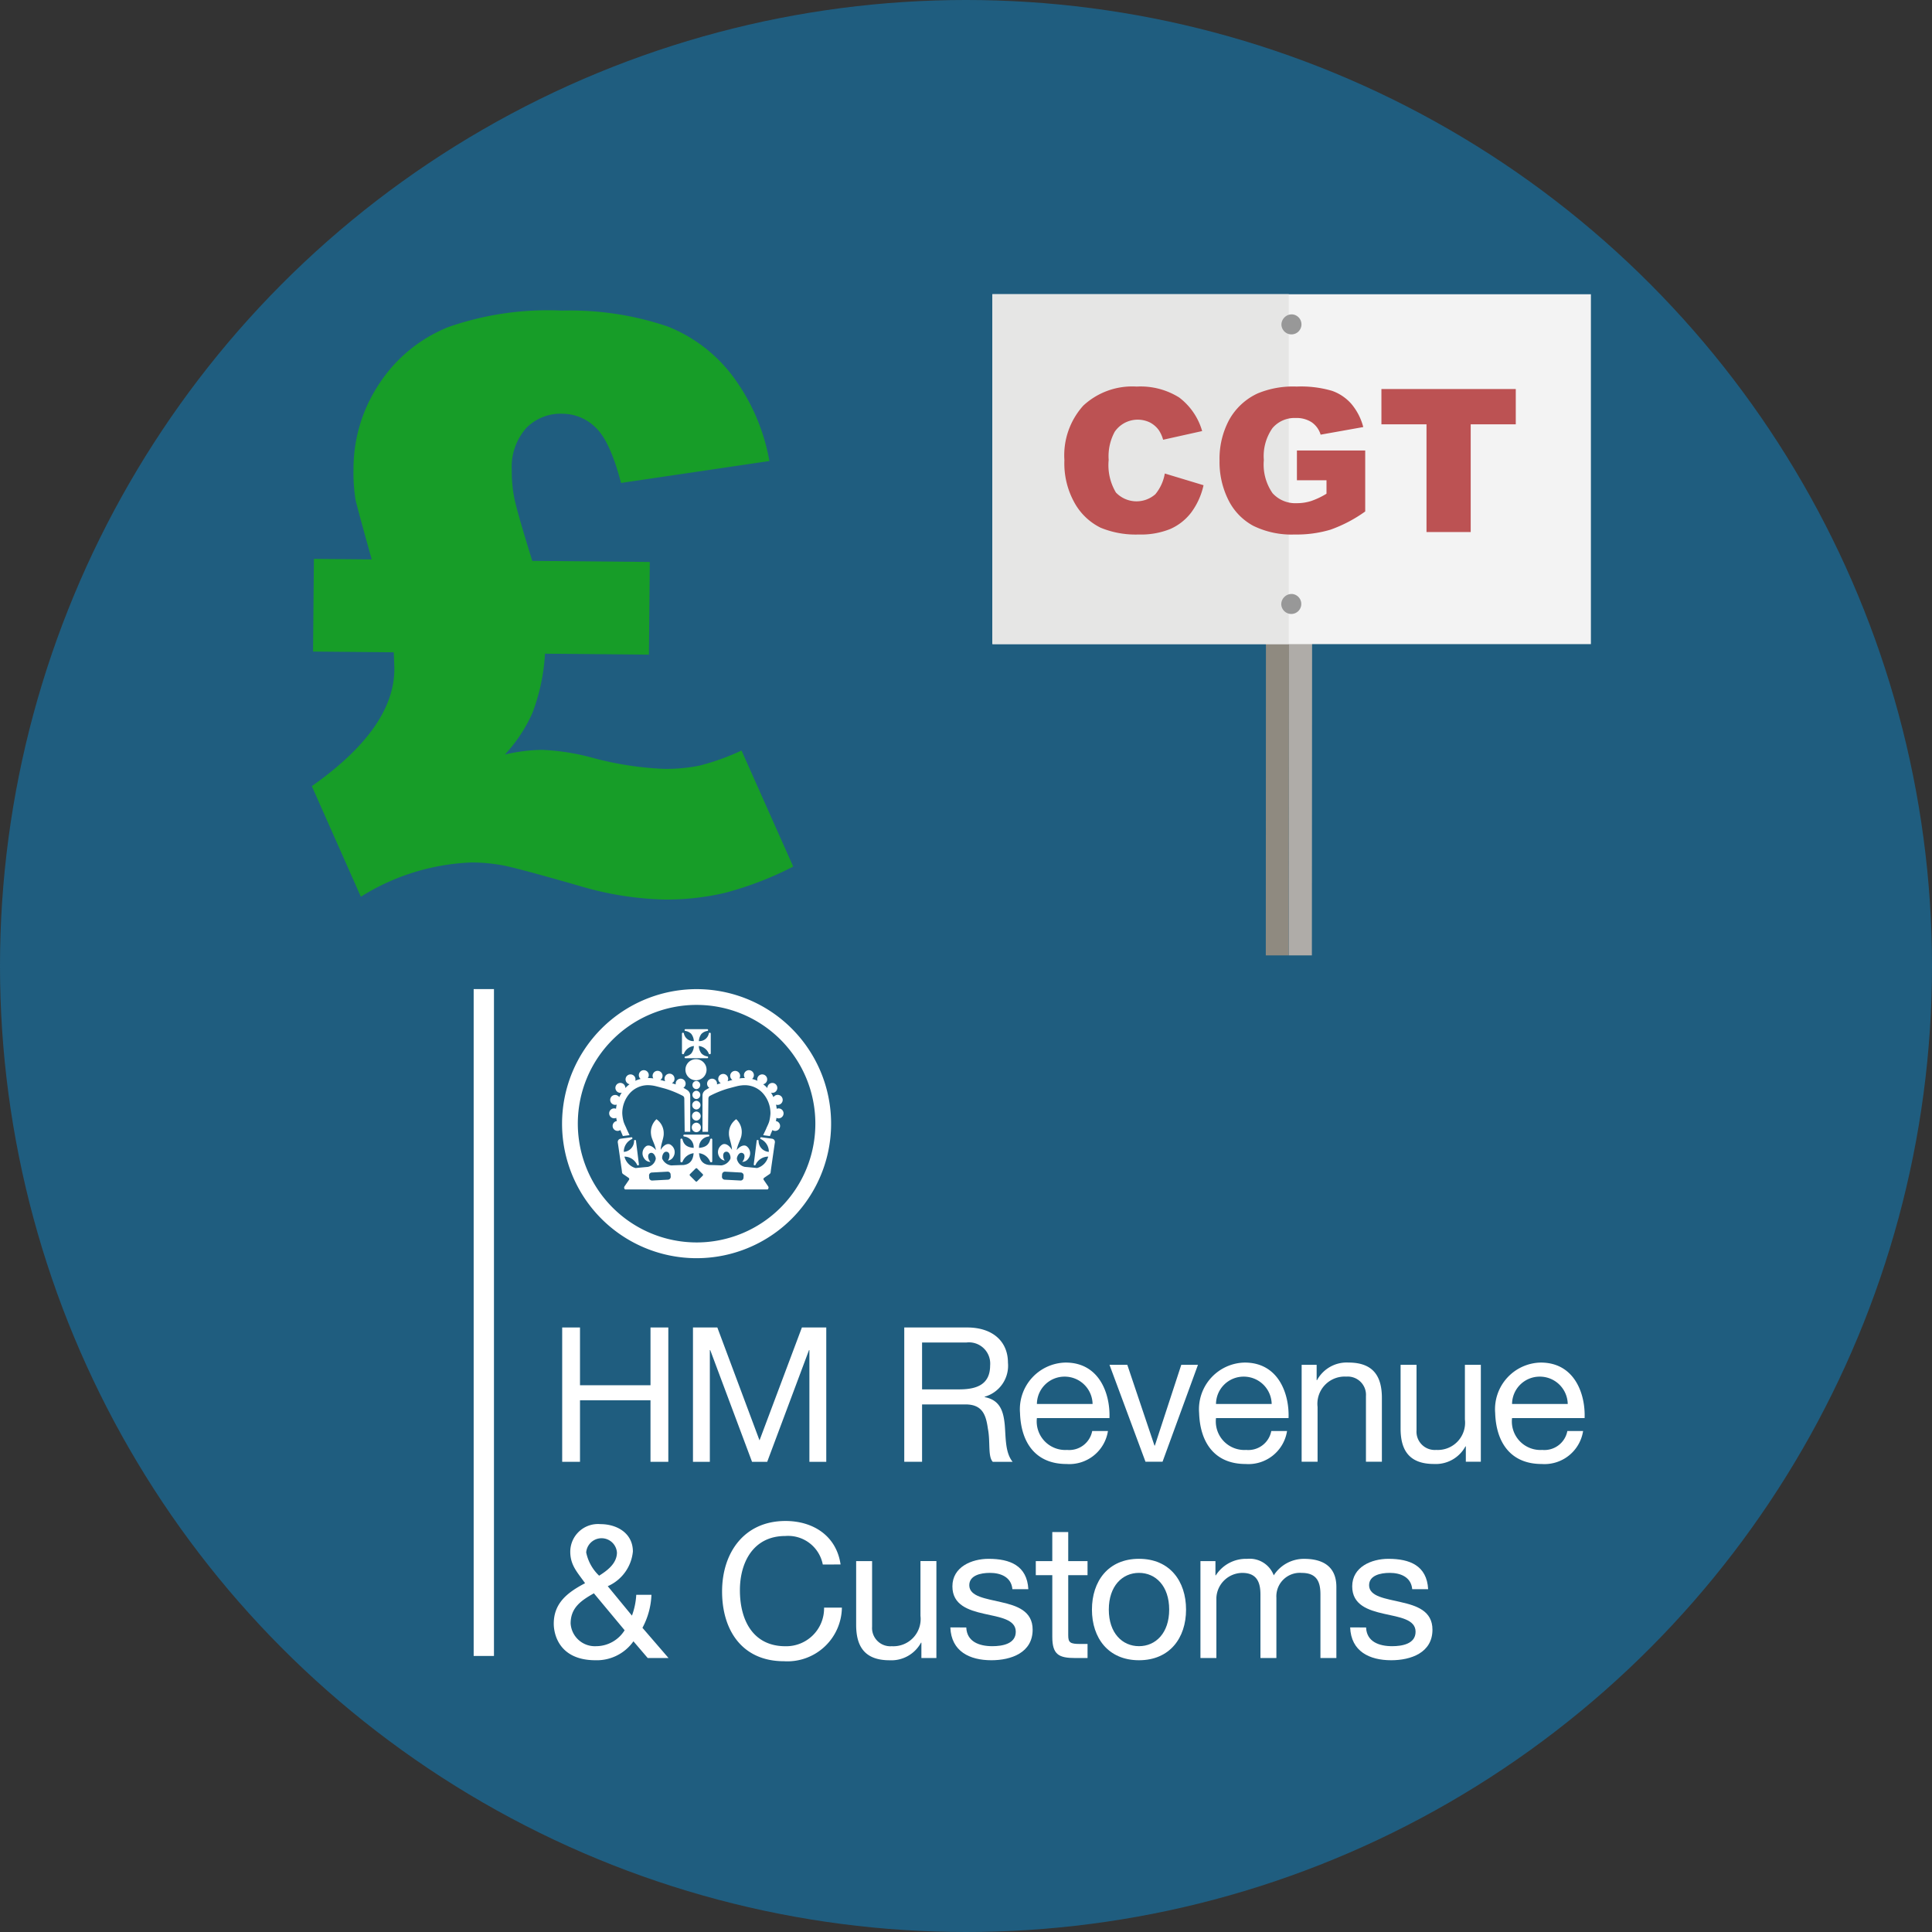 <?xml version="1.0" encoding="UTF-8"?>
<svg xmlns="http://www.w3.org/2000/svg" width="160" height="160" viewBox="0 0 160 160">
  <rect x="0" y="0" width="160" height="160" fill="#333333" stroke="none"/>
  <defs>
    <style>.cls-1{fill:#1f5d7f;}.cls-2{fill:#8f8a80;}.cls-3{fill:#afaca8;}.cls-4{fill:#f3f3f3;}.cls-5{fill:#e6e6e5;}.cls-6{fill:#989898;}.cls-7{fill:#bc5253;}.cls-8{fill:#179d28;}.cls-9{fill:#fff;}</style>
  </defs>
  <g id="Layer_1" data-name="Layer 1">
    <circle class="cls-1" cx="80" cy="80" r="80"></circle>
    <polygon class="cls-2" points="104.849 46.166 104.848 32.224 104.828 79.119 106.734 79.119 106.755 46.166 104.849 46.166"></polygon>
    <polygon class="cls-3" points="106.758 46.166 106.757 32.224 106.737 79.119 108.645 79.12 108.667 46.167 106.758 46.166"></polygon>
    <rect class="cls-4" x="82.198" y="24.369" width="49.554" height="28.975"></rect>
    <rect class="cls-5" x="82.177" y="24.363" width="24.552" height="28.974"></rect>
    <path class="cls-6" d="M107.012,26.035a.83.83,0,1,1-.89.829.861.861,0,0,1,.89-.829"></path>
    <path class="cls-6" d="M106.999,49.19a.829.829,0,1,1-.89.829.861.861,0,0,1,.89-.829"></path>
    <path class="cls-7" d="M96.464,39.214l3.208.97a5.923,5.923,0,0,1-1.018,2.255,4.42,4.42,0,0,1-1.726,1.365,6.441,6.441,0,0,1-2.622.461,7.61,7.61,0,0,1-3.155-.561,5,5,0,0,1-2.113-1.975,6.686,6.686,0,0,1-.889-3.617,6.147,6.147,0,0,1,1.563-4.519,5.947,5.947,0,0,1,4.424-1.578,6.016,6.016,0,0,1,3.519.904,5.32,5.32,0,0,1,1.902,2.78l-3.232.719a2.774,2.774,0,0,0-.356-.792,2.116,2.116,0,0,0-.751-.646,2.313,2.313,0,0,0-2.901.775,4.25,4.25,0,0,0-.501,2.332,4.429,4.429,0,0,0,.599,2.7,2.359,2.359,0,0,0,3.269.14A3.647,3.647,0,0,0,96.464,39.214Z"></path>
    <path class="cls-7" d="M107.405,39.772V37.307h5.656v5.051a11.586,11.586,0,0,1-2.873,1.507,9.749,9.749,0,0,1-2.961.4,7.197,7.197,0,0,1-3.438-.72,4.91,4.91,0,0,1-2.061-2.141,7.032,7.032,0,0,1-.731-3.265,6.818,6.818,0,0,1,.8-3.374,5.183,5.183,0,0,1,2.344-2.178,7.621,7.621,0,0,1,3.24-.573,9.1,9.1,0,0,1,2.938.355,3.806,3.806,0,0,1,1.615,1.103,4.88,4.88,0,0,1,.966,1.895l-3.531.63a1.912,1.912,0,0,0-.739-1.026,2.306,2.306,0,0,0-1.329-.355,2.395,2.395,0,0,0-1.919.836,4.029,4.029,0,0,0-.716,2.647,4.151,4.151,0,0,0,.724,2.748,2.544,2.544,0,0,0,2.017.824,3.84,3.84,0,0,0,1.171-.178,6.331,6.331,0,0,0,1.277-.607V39.772Z"></path>
    <path class="cls-7" d="M114.403,32.216H125.53v2.926h-3.733v8.921h-3.66V35.142h-3.733Z"></path>
    <path class="cls-8" d="M44.08,46.449l9.732.09-.07,7.676-8.608-.079a16.44,16.44,0,0,1-1.041,4.905,12.497,12.497,0,0,1-2.28,3.447A14.074,14.074,0,0,1,44.899,62.1a18.917,18.917,0,0,1,4.267.683,26.928,26.928,0,0,0,5.741.888,13.524,13.524,0,0,0,3.071-.278A19.601,19.601,0,0,0,61.41,62.155l4.28,9.612a27.943,27.943,0,0,1-5.608,2.164,21.011,21.011,0,0,1-5.178.562,26.657,26.657,0,0,1-6.896-1.121q-5.093-1.461-6.311-1.697a14.574,14.574,0,0,0-2.631-.249,18.51,18.51,0,0,0-9.182,2.838l-4.06-9.159q6.79-4.787,6.834-9.638.003-.256-.051-1.446l-6.681-.061.07-7.676,4.786.044q-1.182-4.251-1.337-4.928a14.204,14.204,0,0,1-.169-2.538A12.684,12.684,0,0,1,31.48,31.67a12.301,12.301,0,0,1,5.663-4.59,25.034,25.034,0,0,1,9.408-1.358,25.116,25.116,0,0,1,8.741,1.316,12.48,12.48,0,0,1,5.423,4.16,16.573,16.573,0,0,1,3.003,6.982L51.431,39.996q-.899-3.445-2.094-4.581a3.917,3.917,0,0,0-2.736-1.149,3.967,3.967,0,0,0-3.03,1.193,4.849,4.849,0,0,0-1.188,3.458,11.46,11.46,0,0,0,.203,2.299Q42.8,42.325,44.08,46.449Z"></path>
    <path class="cls-9" d="M39.227,137.139h1.681V81.912H39.227Z"></path>
    <path class="cls-9" d="M46.558,109.936h1.475V114.72h5.839v-4.784h1.475v11.125H53.871V115.966H48.033v5.095H46.558Z"></path>
    <path class="cls-9" d="M57.389,109.936h2.018l3.493,9.349,3.51-9.349h2.018v11.125H67.031v-9.255H67l-3.463,9.255H62.28l-3.463-9.255h-.031v9.255H57.389Z"></path>
    <path class="cls-9" d="M74.887,109.936h5.217c2.081,0,3.37,1.137,3.37,2.914a2.669,2.669,0,0,1-1.926,2.82v.032c1.289.249,1.553,1.199,1.661,2.29.093,1.09.031,2.306.652,3.069H82.216c-.419-.452-.186-1.652-.403-2.743-.155-1.09-.42-2.01-1.848-2.01H76.362v4.752H74.887Zm4.549,5.126c1.382,0,2.562-.358,2.562-1.979a1.757,1.757,0,0,0-1.972-1.901H76.362v3.88Z"></path>
    <path class="cls-9" d="M91.756,118.509a3.236,3.236,0,0,1-3.431,2.733c-2.562,0-3.773-1.77-3.851-4.224a3.864,3.864,0,0,1,3.773-4.176c2.841,0,3.71,2.655,3.633,4.596H85.872a2.364,2.364,0,0,0,2.499,2.639,1.935,1.935,0,0,0,2.081-1.568Zm-1.273-2.236a2.31,2.31,0,0,0-2.313-2.266,2.285,2.285,0,0,0-2.298,2.266Z"></path>
    <path class="cls-9" d="M96.277,121.054H94.864l-2.981-8.027h1.475l2.251,6.691h.031l2.189-6.691h1.382Z"></path>
    <path class="cls-9" d="M106.588,118.509a3.236,3.236,0,0,1-3.431,2.733c-2.562,0-3.773-1.77-3.851-4.224a3.864,3.864,0,0,1,3.773-4.176c2.841,0,3.71,2.655,3.633,4.596h-6.008a2.364,2.364,0,0,0,2.499,2.639,1.934,1.934,0,0,0,2.08-1.568Zm-1.273-2.236a2.31,2.31,0,0,0-2.313-2.266,2.286,2.286,0,0,0-2.298,2.266Z"></path>
    <path class="cls-9" d="M107.797,113.027h1.242V114.3h.031a2.794,2.794,0,0,1,2.608-1.459c2.112,0,2.764,1.211,2.764,2.934v5.279h-1.32V115.62a1.513,1.513,0,0,0-1.63-1.615,2.256,2.256,0,0,0-2.376,2.515v4.534h-1.32Z"></path>
    <path class="cls-9" d="M122.636,121.054h-1.242v-1.273h-.031a2.793,2.793,0,0,1-2.608,1.459c-2.112,0-2.764-1.211-2.764-2.934v-5.279h1.32v5.434a1.513,1.513,0,0,0,1.63,1.615,2.256,2.256,0,0,0,2.376-2.516v-4.533h1.32Z"></path>
    <path class="cls-9" d="M131.106,118.509a3.236,3.236,0,0,1-3.431,2.733c-2.562,0-3.773-1.77-3.851-4.224a3.864,3.864,0,0,1,3.773-4.176c2.841,0,3.711,2.655,3.633,4.596h-6.008a2.364,2.364,0,0,0,2.499,2.639,1.935,1.935,0,0,0,2.081-1.568Zm-1.273-2.236a2.309,2.309,0,0,0-2.313-2.266,2.286,2.286,0,0,0-2.298,2.266Z"></path>
    <path class="cls-9" d="M52.459,135.926a3.713,3.713,0,0,1-3.136,1.568c-2.997,0-3.463-2.127-3.463-3.027,0-1.739,1.18-2.609,2.593-3.353-.621-.886-1.226-1.476-1.226-2.609a2.297,2.297,0,0,1,2.499-2.283c1.382,0,2.687.761,2.687,2.268a3.5,3.5,0,0,1-2.081,2.872l2.003,2.437a5.886,5.886,0,0,0,.357-1.723H53.95a6.276,6.276,0,0,1-.745,2.732l2.158,2.5H53.639Zm-3.276-3.975c-1.041.59-1.926,1.18-1.926,2.5a2.011,2.011,0,0,0,2.112,1.879,2.789,2.789,0,0,0,2.36-1.32Zm1.909-3.385a1.277,1.277,0,0,0-2.546,0,3.663,3.663,0,0,0,1.072,1.926c.636-.404,1.475-.994,1.475-1.926"></path>
    <path class="cls-9" d="M68.139,129.565a2.921,2.921,0,0,0-3.106-2.36c-2.639,0-3.757,2.174-3.757,4.487,0,2.531,1.118,4.642,3.772,4.642a3.136,3.136,0,0,0,3.198-3.199h1.476a4.514,4.514,0,0,1-4.798,4.441c-3.447,0-5.124-2.547-5.124-5.776,0-3.214,1.832-5.839,5.248-5.839,2.313,0,4.223,1.242,4.565,3.602Z"></path>
    <path class="cls-9" d="M77.548,137.31H76.306v-1.273h-.031a2.794,2.794,0,0,1-2.608,1.459c-2.112,0-2.764-1.211-2.764-2.934v-5.279h1.32v5.434a1.513,1.513,0,0,0,1.63,1.615,2.256,2.256,0,0,0,2.376-2.516v-4.534h1.32Z"></path>
    <path class="cls-9" d="M80.023,134.778c.046,1.18,1.071,1.552,2.158,1.552.823,0,1.941-.186,1.941-1.196,0-1.024-1.304-1.196-2.624-1.49-1.304-.295-2.624-.73-2.624-2.267,0-1.615,1.599-2.282,2.997-2.282,1.77,0,3.183.559,3.292,2.515h-1.32c-.093-1.024-.994-1.351-1.863-1.351-.792,0-1.708.218-1.708,1.024,0,.947,1.397,1.103,2.624,1.397,1.32.296,2.623.73,2.623,2.283,0,1.91-1.786,2.531-3.416,2.531-1.801,0-3.322-.73-3.4-2.717Z"></path>
    <path class="cls-9" d="M88.466,129.283h1.599v1.165H88.466v4.984c0,.606.171.714.994.714h.606v1.165h-1.01c-1.366,0-1.909-.279-1.909-1.755V130.448H85.78v-1.165h1.366v-2.407h1.32Z"></path>
    <path class="cls-9" d="M94.327,129.094c2.546,0,3.897,1.847,3.897,4.208,0,2.344-1.351,4.192-3.897,4.192s-3.897-1.848-3.897-4.192c0-2.36,1.351-4.208,3.897-4.208m0,7.235c1.381,0,2.5-1.087,2.5-3.027,0-1.956-1.119-3.043-2.5-3.043s-2.5,1.087-2.5,3.043c0,1.941,1.118,3.027,2.5,3.027"></path>
    <path class="cls-9" d="M99.416,129.283h1.242v1.18h.031a2.958,2.958,0,0,1,2.593-1.366,2.13,2.13,0,0,1,2.205,1.366,2.969,2.969,0,0,1,2.515-1.366c1.599,0,2.671.668,2.671,2.328v5.885h-1.32v-5.264c0-.994-.264-1.785-1.552-1.785a1.945,1.945,0,0,0-2.096,2.05v4.999H104.385v-5.264c0-1.04-.326-1.785-1.506-1.785a2.166,2.166,0,0,0-2.143,2.05v4.999H99.416Z"></path>
    <path class="cls-9" d="M113.133,134.778c.046,1.18,1.071,1.552,2.158,1.552.823,0,1.941-.186,1.941-1.196,0-1.024-1.304-1.196-2.624-1.49-1.304-.295-2.624-.73-2.624-2.267,0-1.615,1.599-2.282,2.997-2.282,1.77,0,3.183.559,3.292,2.515h-1.319c-.093-1.024-.994-1.351-1.863-1.351-.792,0-1.708.218-1.708,1.024,0,.947,1.397,1.103,2.624,1.397,1.319.296,2.623.73,2.623,2.283,0,1.91-1.786,2.531-3.416,2.531-1.801,0-3.322-.73-3.4-2.717Z"></path>
    <path class="cls-9" d="M63.756,94.084c-.169-.022-.403-.052-.554-.072.155-.336.249-.53.249-.53.009-.064.183-.367.254-.618a3.325,3.325,0,0,0,.1-.642,2.486,2.486,0,0,0-.607-1.662,2.016,2.016,0,0,0-1.516-.689,2.894,2.894,0,0,0-.607.072c-.345.085-.509.133-.814.214a8.421,8.421,0,0,0-1.463.595.232.232,0,0,0-.119.15.283.283,0,0,0-.012.088l-.03,2.742h-.46V90.738a.617.617,0,0,1,.03-.188.551.551,0,0,1,.235-.284c.1-.065.201-.123.3-.178a.412.412,0,1,1,.64-.342c0,.021-.005.042-.007.062a.179.179,0,0,1,.026-.009c.091-.032.191-.062.29-.092a.411.411,0,1,1,.613-.357.424.424,0,0,1-.05.193c.2-.055.341-.092.341-.092.019-.005.038-.008.06-.013a.41.41,0,1,1,.577-.126l.008-.003a2.789,2.789,0,0,1,.45-.029.407.407,0,0,1-.079-.239.411.411,0,1,1,.675.313,2.391,2.391,0,0,1,.445.155.391.391,0,0,1-.02-.119.412.412,0,1,1,.491.403,2.717,2.717,0,0,1,.35.315v-.013a.411.411,0,1,1,.411.411.369.369,0,0,1-.113-.018,3.019,3.019,0,0,1,.206.372.416.416,0,1,1,.21.62,3.507,3.507,0,0,1,.057.346.416.416,0,0,1,.157-.032.411.411,0,0,1,0,.823.399.399,0,0,1-.176-.042c-.007.044-.014.09-.019.136-.013.047-.024.09-.035.129a.411.411,0,0,1-.053.818.399.399,0,0,1-.23-.071c-.056.132-.129.302-.208.496"></path>
    <path class="cls-9" d="M57.665,93.764a.395.395,0,0,1,0-.789h.004a.395.395,0,0,1,0,.789Z"></path>
    <path class="cls-9" d="M57.67,92.805a.377.377,0,0,0,0-.753h-.004a.377.377,0,0,0,0,.753Z"></path>
    <path class="cls-9" d="M57.667,91.882a.36.36,0,0,1,0-.719H57.67a.36.36,0,0,1,0,.719Z"></path>
    <path class="cls-9" d="M57.669,90.196a.339.339,0,0,0,0-.677h-.003a.339.339,0,0,0,0,.677Z"></path>
    <path class="cls-9" d="M57.667,91.017a.343.343,0,0,1,0-.685H57.67a.343.343,0,0,1,0,.685Z"></path>
    <path class="cls-9" d="M58.859,85.581a.078.078,0,0,0-.076-.056.083.083,0,0,0-.081.057.784.784,0,0,1-.825.637,1.067,1.067,0,0,1,.211-.593.879.879,0,0,1,.488-.248.087.087,0,0,0,.049-.021.077.077,0,0,0,.017-.055.073.073,0,0,0-.023-.054A.077.077,0,0,0,58.57,85.23H56.768a.076.076,0,0,0-.049.017.073.073,0,0,0-.023.054.076.076,0,0,0,.017.055.085.085,0,0,0,.049.021.877.877,0,0,1,.488.248,1.067,1.067,0,0,1,.211.593.784.784,0,0,1-.825-.637.083.083,0,0,0-.081-.057.078.078,0,0,0-.076.056l-.002.005v1.649a.075.075,0,0,0,.085.07.077.077,0,0,0,.081-.049l.002-.008a1.012,1.012,0,0,1,.82-.623,1.057,1.057,0,0,1-.216.617.862.862,0,0,1-.486.246l-.007.001a.088.088,0,0,0-.043.022.077.077,0,0,0-.017.058.07.07,0,0,0,.023.052.1.1,0,0,0,.054.018h1.793a.1.1,0,0,0,.054-.018.07.07,0,0,0,.023-.052.076.076,0,0,0-.017-.058.087.087,0,0,0-.043-.022l-.007-.001a.859.859,0,0,1-.486-.246,1.058,1.058,0,0,1-.216-.617,1.012,1.012,0,0,1,.82.623l.002.008a.076.076,0,0,0,.081.049.075.075,0,0,0,.085-.07V85.587Z"></path>
    <path class="cls-9" d="M57.67,89.462a.873.873,0,0,0,0-1.745h-.003a.873.873,0,1,0,0,1.745Z"></path>
    <path class="cls-9" d="M51.372,93.585a.403.403,0,0,1-.23.071.411.411,0,0,1-.053-.818c-.011-.039-.021-.083-.035-.129-.005-.046-.012-.092-.019-.136a.41.41,0,1,1-.019-.749,3.508,3.508,0,0,1,.057-.346.41.41,0,1,1,.21-.62,3.019,3.019,0,0,1,.206-.372.402.402,0,0,1-.113.018.411.411,0,1,1,.411-.41v.012a2.71,2.71,0,0,1,.35-.315.411.411,0,1,1,.492-.402.385.385,0,0,1-.021.119,2.501,2.501,0,0,1,.445-.155.411.411,0,1,1,.597-.073,2.724,2.724,0,0,1,.45.029l.008.003a.412.412,0,1,1,.577.126c.021.004.041.008.06.013,0,0,.141.037.341.092a.426.426,0,0,1-.05-.193.412.412,0,1,1,.823,0,.407.407,0,0,1-.21.356c.098.03.197.061.289.092a.164.164,0,0,1,.026.009c-.001-.02-.007-.041-.007-.062a.412.412,0,1,1,.639.342c.1.055.201.114.301.178a.548.548,0,0,1,.235.283.618.618,0,0,1,.03.188v2.995h-.46l-.031-2.743a.283.283,0,0,0-.012-.088.231.231,0,0,0-.119-.15,8.484,8.484,0,0,0-1.463-.596c-.305-.08-.469-.128-.814-.213a2.899,2.899,0,0,0-.606-.072,2.018,2.018,0,0,0-1.517.689,2.491,2.491,0,0,0-.606,1.662,3.332,3.332,0,0,0,.1.642c.07.25.245.553.254.617,0,0,.094.195.249.531-.151.02-.386.049-.554.072-.081-.195-.153-.364-.208-.496"></path>
    <path class="cls-9" d="M64.124,94.412a.277.277,0,0,0-.189-.109c-.028-.005-.81-.108-.902-.121a.07.07,0,0,0-.07.065.074.074,0,0,0,.046.09l-.006-.003a1.147,1.147,0,0,1,.669,1.058.907.907,0,0,1-.85-.924c0-.02-.018-.055-.072-.06a.076.076,0,0,0-.081.041l-.001.004-.247,1.982v.003a.075.075,0,0,0,.062.071.076.076,0,0,0,.089-.044,1.161,1.161,0,0,1,1.048-.681,1.32,1.32,0,0,1-.923.948l.002.001c-.338-.035-.677-.068-1.02-.098a.842.842,0,0,1-.656-.682.618.618,0,0,1,.035-.159c.083-.224.245-.372.426-.307.189.071.208.284.126.508a.596.596,0,0,1-.147.226.599.599,0,0,0,.509-.269.724.724,0,0,0-.156-1.037c-.233-.136-.559.022-.805.33.075-.484.369-.912.403-1.286a1.448,1.448,0,0,0-.445-1.273,1.407,1.407,0,0,0-.601,1.179c-.017.374.237.868.25,1.362-.203-.352-.512-.562-.765-.456a.723.723,0,0,0-.296,1.006.605.605,0,0,0,.469.336.572.572,0,0,1-.115-.245c-.05-.234-.005-.441.193-.484.188-.041.329.125.38.359a.577.577,0,0,1,.008.215v-.001a.954.954,0,0,1-.753.557c-.34-.015-.684-.027-1.029-.035l-.037-.007c-.485-.078-.732-.388-.781-.97a1.132,1.132,0,0,1,.914.696.088.088,0,0,0,.09.058c.066,0,.09-.043.09-.073V94.352a.084.084,0,0,0-.083-.059.088.088,0,0,0-.083.055v.001l-.002.003c-.085.338-.26.656-.926.711a.888.888,0,0,1,.783-.941.072.072,0,0,0,.05-.024.075.075,0,0,0,.021-.053V94.04a.085.085,0,0,0-.028-.056.074.074,0,0,0-.049-.019H56.669a.075.075,0,0,0-.049.019.085.085,0,0,0-.028.056v.005a.076.076,0,0,0,.021.053.071.071,0,0,0,.05.024.889.889,0,0,1,.783.941c-.667-.054-.842-.373-.926-.711l-.003-.003v-.001a.088.088,0,0,0-.083-.055.083.083,0,0,0-.083.059v1.833a.078.078,0,0,0,.088.073.089.089,0,0,0,.09-.058,1.133,1.133,0,0,1,.913-.696c-.049.582-.296.892-.781.97l-.037.007c-.344.008-.688.02-1.029.035a.952.952,0,0,1-.752-.557v.001a.565.565,0,0,1,.008-.215c.051-.234.192-.4.379-.359.199.043.244.251.194.484a.579.579,0,0,1-.115.245.607.607,0,0,0,.469-.336.724.724,0,0,0-.296-1.006c-.254-.105-.562.104-.766.456.014-.494.268-.987.25-1.362a1.405,1.405,0,0,0-.601-1.179,1.448,1.448,0,0,0-.445,1.273c.033.374.328.801.402,1.286-.246-.307-.571-.466-.804-.33a.723.723,0,0,0-.155,1.037.598.598,0,0,0,.509.269.6.6,0,0,1-.147-.226c-.083-.224-.064-.437.125-.508.182-.066.343.083.425.307a.592.592,0,0,1,.035.159.842.842,0,0,1-.656.682c-.344.03-.682.062-1.02.098l.002-.001a1.318,1.318,0,0,1-.922-.948,1.162,1.162,0,0,1,1.048.681.079.079,0,0,0,.151-.028v-.003l-.247-1.982-.002-.004a.075.075,0,0,0-.081-.041c-.054.005-.072.04-.072.06a.907.907,0,0,1-.85.924,1.148,1.148,0,0,1,.669-1.058l-.006.003a.075.075,0,0,0,.046-.09.07.07,0,0,0-.07-.065c-.092.012-.874.115-.901.121a.276.276,0,0,0-.189.109.307.307,0,0,0-.042.239c.023.133.295,2.046.321,2.221.002.015.023.194.03.247A.229.229,0,0,0,51.6,97.23s.4.27.471.325a.125.125,0,0,1,.029.142l-.355.519a.33.33,0,0,0-.043.07.195.195,0,0,0-.012.067.188.188,0,0,0,.077.153l5.844.002h.144l5.815-.002a.19.19,0,0,0,.077-.153.181.181,0,0,0-.012-.067.307.307,0,0,0-.043-.07l-.355-.519a.124.124,0,0,1,.03-.142c.07-.054.47-.325.47-.325a.233.233,0,0,0,.079-.112c.007-.053.028-.232.03-.247.026-.176.298-2.088.321-2.221a.306.306,0,0,0-.042-.239M55.319,97.697l-1.303.069a.24.24,0,0,1-.253-.227l-.011-.185a.24.24,0,0,1,.229-.251l1.302-.071a.241.241,0,0,1,.254.229l.01.183a.241.241,0,0,1-.228.253m2.875-.329-.464.464a.089.089,0,0,1-.06.027h-.002a.092.092,0,0,1-.061-.027l-.464-.464a.092.092,0,0,1,0-.134l.464-.464a.092.092,0,0,1,.061-.026h.002a.089.089,0,0,1,.06.026l.464.464a.092.092,0,0,1,0,.134m3.38.171a.24.24,0,0,1-.254.227l-1.303-.069a.241.241,0,0,1-.228-.253l.01-.183a.241.241,0,0,1,.254-.229l1.301.071a.24.24,0,0,1,.23.251Z"></path>
    <path class="cls-9" d="M57.687,81.916a11.141,11.141,0,1,1-11.14,11.14,11.153,11.153,0,0,1,11.14-11.14m0,20.978a9.836,9.836,0,1,0-9.835-9.837,9.848,9.848,0,0,0,9.835,9.837"></path>
  </g>
</svg>

